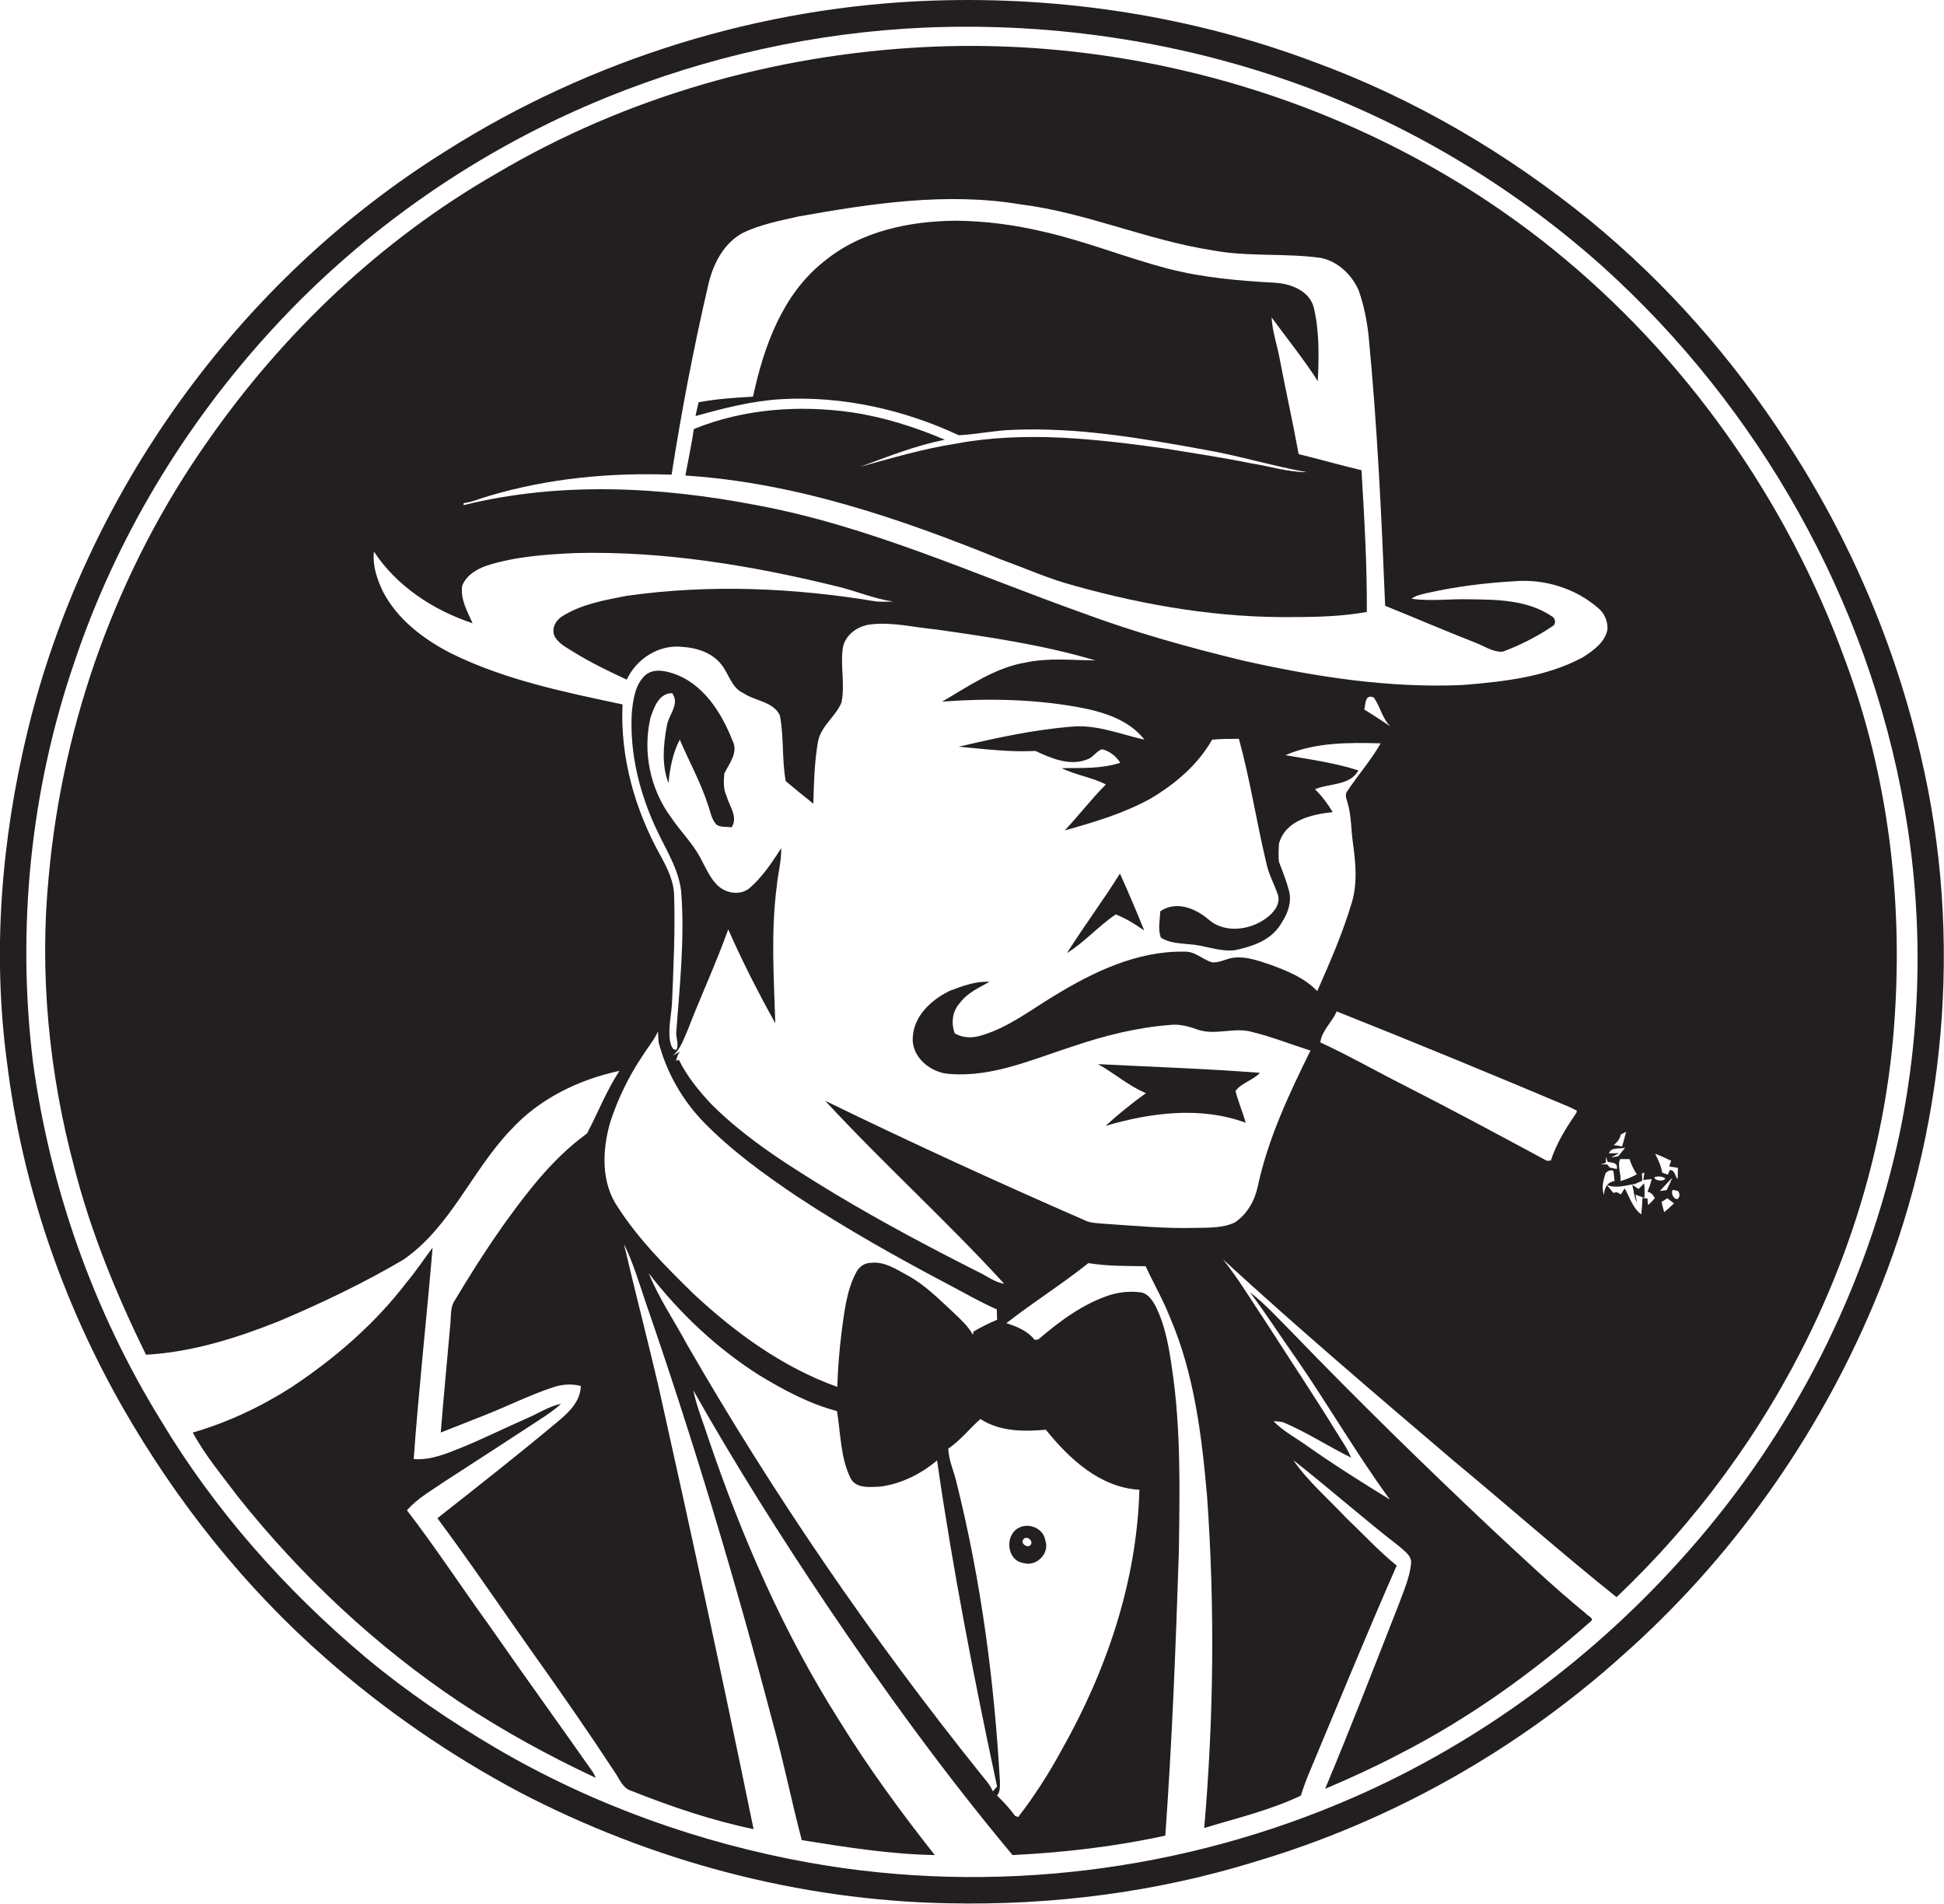 <?xml version="1.0" encoding="utf-8"?>
<!-- Generator: Adobe Illustrator 19.2.0, SVG Export Plug-In . SVG Version: 6.00 Build 0)  -->
<svg version="1.1" id="Layer_1" xmlns="http://www.w3.org/2000/svg" xmlns:xlink="http://www.w3.org/1999/xlink" x="0px" y="0px"
	 viewBox="0 0 689.8 675.4" enable-background="new 0 0 689.8 675.4" xml:space="preserve">
<g>
	<path fill="#231F20" d="M681.6,268.3c-9.1-39.5-25.3-77.4-47.5-111.3c-19.2-29.7-42.7-56.5-70.1-78.9
		c-29.3-23.8-62.3-43.2-97.9-56.2c-42.9-16.1-89-23.2-134.7-21.7c-61.2,2-121.7,20.7-173.4,53.5C84.5,99.6,30.2,175.1,9.8,259.3
		C0.5,297.7-2.8,337.8,2.5,377c5.3,43,19.6,84.8,41.1,122.4c19,33.2,43.2,63.7,72,88.9c20.9,18.4,44,34.3,68.6,47.4
		c46.9,24.5,99.3,38.5,152.3,39.5c36.8,0.8,73.8-3.9,109-14.8c48.1-14.3,92.8-39.5,130.1-73c38.7-34.2,69.3-77.3,89.3-124.9
		C690.6,401.7,696.7,332.6,681.6,268.3z M674.1,401.9c-11.6,54.9-38,106.6-75.2,148.6c-32.6,37-73.1,67.2-118.3,87
		c-60.3,26.5-128.5,34.9-193.4,23.3c-39.1-7-77-20.6-111.3-40.7c-16.1-9.5-31.6-20-46-32c-28.6-24-53.8-52.4-73-84.5
		c-23.7-38.5-39.1-82-45.2-126.8c-5.8-47.6-0.9-96.5,14.7-141.9c14.7-43.9,39.1-84.3,70.4-118.3c32.8-35.7,73.7-63.9,118.6-82.1
		c35.8-14.5,74-23,112.6-24.7c46.9-2,94.2,5.4,138.1,22.1c37.5,14.4,72.4,35.7,102.4,62.5c55.6,50,94.5,118.8,107.3,192.6
		C682.5,325,681.9,364.2,674.1,401.9z"/>
	<path fill="#231F20" d="M550.8,88.2c-62.1-50-143.1-75.5-222.7-71.5c-53.3,2.7-106.2,17.7-152.2,45
		c-40.7,23.4-75.4,56.4-102.2,94.8c-31.9,45.3-51.4,99.2-56.4,154.3c-3.4,34.7,0.1,69.9,9.1,103.5c5.9,23,15,45.1,25.4,66.3
		c16.3-0.9,32.1-5.9,47.2-11.9c15.1-6.4,30-13.5,44.1-21.8c16.8-11.6,24.3-31.6,38.1-46c10.1-11.1,24.1-17.9,38.6-21
		c-4.6,7-7.6,14.8-11.5,22.2c-6.5,4.7-12.2,10.4-17.4,16.5c-11.1,13.3-20.6,27.8-29.5,42.7c-1.7,2.4-1.3,5.6-1.6,8.4
		c-1.1,12.8-2.4,25.7-3.4,38.5c5-2,10.1-4,15.2-6c8.2-3.2,16.1-7.2,24.5-10c3.2-1.1,6.7-1.4,10-0.5c-0.1,5.3-4.1,9.2-7.8,12.3
		c-14.1,11.8-28.6,23.2-43.1,34.6c11.4,15.3,22.1,31.1,33.1,46.7c10.2,14.3,20.2,28.7,29.8,43.3c1.7,2.4,2.8,5.8,5.9,6.7
		c14.1,5.6,28.5,10.5,43.4,13.6c-10.7-52.1-21.9-104.1-33.5-156c-4-17.3-8.5-34.4-12.5-51.6c3.2,6.5,5.3,13.6,7.6,20.4
		c17,49.1,31.9,98.8,45.1,149c3.9,13.9,6.7,28.1,10.4,42.1c15.6,2.5,31.3,5,47.2,5.3c-12-15.2-23.5-30.9-33.7-47.4
		c-19.9-31.3-34.8-65.5-46.7-100.6c-1.8-5.6-4.1-11.1-5.3-16.9c14.8,26.2,30.9,51.7,47.7,76.7c20.5,30.4,42.1,60.1,65.6,88.2
		c18.2-0.9,36.3-3,54.2-6.9c2.4-33.5,3.7-67,4.8-100.6c0.3-21.6,0.8-43.4-2.4-64.9c-1.1-7.7-2.4-15.6-6-22.6c-1.1-2-2.6-4.1-4.9-4.6
		c-3.7-0.5-7.5-0.2-11.1,0.9c-9.6,3.1-17.9,9.3-25.5,15.8c-0.3,0-1,0.1-1.3,0.1c-2.5-3.2-6.3-4.7-10-5.9
		c9.5-7.4,19.7-13.8,29.1-21.3c6.7,1.1,13.5,1,20.3,1.1c2.9,6.2,6.3,12.1,8.8,18.5c8.5,19.9,11.1,41.5,13,62.9
		c2.8,39.2,2.4,78.7-1,117.9c11.5-3.5,23.4-6.3,34.3-11.5c1-3.2,2.2-6.4,3.5-9.4c10.1-24.1,20-48.3,30.5-72.2
		c-6.4-5.2-12-11.3-18-17c-6.3-6.7-13.4-12.8-18.7-20.4c12.7,9.9,24.8,20.7,37.5,30.5c1.8,1.7,4.6,3.3,4.3,6.2
		c-0.5,5-2.6,9.6-4.3,14.3c-8.6,21.9-17.1,43.9-26.2,65.6c8.7-3.7,17.3-7.6,25.7-12c25-12.7,48.2-29.3,69-47.8
		c0.1-1.1-1.6-1.6-2.3-2.5c-11.5-9.4-22.2-19.6-33.1-29.7c-24.1-22.7-47.7-45.8-70.7-69.6c-5-5-9.7-10.3-15.3-14.6
		c5.6,7.4,10.6,15.3,16,22.9c11.6,16.7,21.7,34.3,33.7,50.7c-9.9-6.1-19.8-12.3-29.3-19c-4-2.9-8.5-5.2-12-8.8
		c1.2,0,2.3,0.1,3.5,0.4c8.3,3.5,15.9,8.5,24,12.5c-1.3-3.3-3.4-6.1-5.2-9.1c-8-13-16.5-25.7-24.7-38.5c-5.1-7.6-9.8-15.5-15.5-22.7
		c26.7,24.5,54.3,48,81.9,71.5c19.3,16,38.1,32.6,57.7,48.3c56.4-53.4,93.7-127.7,98.7-205.6c2.9-42.8-2.5-86.3-17.5-126.6
		C634.2,177.5,598,126.2,550.8,88.2z M593,411.8c-0.2,0.5-0.6,1.5-0.7,2c0.8,0.1,2.3,0.4,3.1,0.5c0,1.3-0.1,2.6-0.1,4
		c-1-1-1-3.4-2.8-3.2c-0.2,0.4-0.5,1.2-0.7,1.6c-0.7-0.2-1.4-0.5-2-0.7c-0.4-2.4-1.4-4.6-2.5-6.7C589.2,410,591.1,410.9,593,411.8z
		 M580.8,416.6c-1.8,1-3.8,1.8-5.8,2.4c0.3-2.5-1.2-5.5-0.1-7.8c0.8,0,2.4,0,3.3,0C578.8,413.1,579.7,414.9,580.8,416.6z
		 M575.1,402.5c0.5-0.3,1.4-0.7,1.9-1c-0.4,1.7-0.9,3.4-1.4,5.2c-1-0.2-2-0.3-3-0.5C573.9,405.2,574.8,404,575.1,402.5z
		 M576.7,407.1c-0.6,0.8-1.9,2.3-2.5,3.1c-0.6,0.1-1.8,0.3-2.5,0.4l2.8-1.5c-0.9,0-2.7,0-3.6,0.1
		C571.7,406.7,574.8,407.8,576.7,407.1z M219.2,428.2c-6-8.8-5.5-20.2-2.7-30c2.7-8.3,6.5-16.2,11.4-23.5c1.8-2.9,4.1-5.6,5.6-8.8
		c0,1.3,0.1,2.6,0.2,3.9c2.8,10.6,8.4,20.5,16.1,28.4c9.8,10,21.2,18.3,32.8,26.1c17.7,11.7,36.3,22.1,55.1,32
		c5.3,2.8,10.5,5.8,16,8.2c0,0.9,0.1,2.8,0.1,3.7c-2.9,1.2-5.7,2.6-8.4,4.2c0,0.3-0.1,0.8-0.2,1.1c-1.7-3.1-4.4-5.5-6.9-7.9
		c-5.1-4.7-10-9.7-16-13c-4.1-2.2-8.4-5.2-13.3-4.6c-2.2,0-4.2,1.4-5.2,3.4c-3.5,6.6-4.2,14.1-5.2,21.4c-0.8,6.4-1.3,12.8-1.5,19.2
		c-19.3-6.9-36.2-19.2-51.1-33.1C236.3,449.4,226.6,439.7,219.2,428.2z M352.3,635.5c-1-2.4-2.8-4.3-4.4-6.3
		c-38.5-48-73.4-98.9-104.1-152.2c-4.5-8.4-10-16.4-13.6-25.3c10.9,14.1,24,26.5,39.1,36.1c8.7,5.3,17.9,10.2,27.7,12.8
		c1.3,7.9,1.2,16.4,4.8,23.8c2,3.8,6.9,3.1,10.5,3c7.5-1,14.5-4.5,20.2-9.3c5.6,38.8,13.1,77.3,21.3,115.7
		C353.3,634.3,352.8,634.9,352.3,635.5z M371.1,507.2c8.3,10.3,19.2,20.5,33.2,21.3c-0.9,32.6-11.7,64.3-27.7,92.5
		c-4.5,8.3-9.6,16.2-15.3,23.6c-0.3-0.1-0.8-0.3-1.1-0.4c-1.9-2.6-4.1-5-6.4-7.2c1.2-1.5,1-3.4,1-5.2c-2-35.5-6.7-71-15.3-105.5
		c-0.9-4.2-2.9-8.1-3-12.4c4.3-2.9,7.5-7.1,11.4-10.5C354.8,507.9,363.2,507.9,371.1,507.2z M337,351.5c-6.4,3.1-12.7,8.8-13.1,16.4
		c-0.6,7.2,6.5,12.8,13.2,13.1c15.2,1.2,29.5-5.3,43.6-9.8c11.2-3.8,22.7-6.7,34.5-7.6c3.5-0.4,6.9,0.6,10.2,1.8
		c6.2,1.9,12.7-1.1,18.9,0.7c7,1.7,13.8,4.4,20.7,6.6c-7.6,15.4-15.1,31.3-18.7,48.2c-1.1,5.1-3.8,9.9-8.2,12.8
		c-4.3,2-9.2,1.8-13.9,1.9c-11,0.3-22-0.8-32.9-1.5c-1.9-0.2-3.9-0.2-5.7-0.9c-31.2-13.6-62.2-27.8-92.8-42.7
		c20.5,22.2,43.1,42.6,63.5,64.9c-3.3-0.5-5.9-2.6-8.8-4c-17.3-8.7-34.4-17.8-51.1-27.8c-15.4-9.4-31.1-19-44-31.9
		c-4.4-4.7-8.6-9.8-11.5-15.7l-1,0.3c0.3-1.2,0.6-2.4,1.5-3.3l-2.7,1.5c2.9-2.4,3.9-6,5.4-9.3c4.6-11.9,10-23.5,14.3-35.5
		c5,11.4,10.7,22.5,16.7,33.3c-0.5-16.1-1.6-32.3,0.5-48.4c0.4-4.6,1.7-9,1.6-13.7c-3.3,5.1-6.7,10.3-11.4,14.3
		c-3.1,2.4-7.7,1.8-10.6-0.6c-3.2-2.7-4.7-6.7-6.7-10.3c-2.8-5.3-7.2-9.5-10.5-14.5c-7.3-9.9-10-23.1-7.2-35.1
		c1.2-3.7,3-8.8,7.7-8.8c2.9,3.9-1.4,7.8-1.9,11.7c-1.2,6.6-1.9,13.8,0.6,20.2c0.5-5.3,1.5-10.6,4-15.4c3.3,7.7,7.4,15.1,10,23.1
		c0.9,2.4,1.2,5.2,3.1,7.1c1.6,1,3.5,0.6,5.3,0.9c2.4-3.7-0.8-7.5-1.8-11.1c-1.2-2.5-1-5.3-0.8-8c1.8-3.6,5.1-7.5,2.9-11.7
		c-3.9-9.9-10.4-20.3-21.1-23.8c-3.3-1.1-7.5-1.8-10.2,1c-3.3,3.3-3.9,8.3-4.4,12.7c-0.9,14.8,2.9,29.6,9.3,42.8
		c3.4,7.1,7.9,14.1,8.3,22.2c1.1,16-0.6,32-1.8,48c-0.4,2.2,1.1,4.8,0,6.8c-1.5,0.2-1.9-1.7-2.2-2.8c-0.9-5,0.6-10,0.7-14.9
		c0.5-12.4,1.1-24.7,0.7-37.1c-0.1-5-2.4-9.6-4.8-14c-9.1-16.3-14.4-35-13.5-53.7c-20.7-4.4-41.8-8.7-61-18.2
		c-9.7-5-18.9-12-24-21.8c-2.1-4.4-3.8-9.3-3.2-14.2c8.1,12.3,21.1,20.8,35,25.4c-1.9-4.2-4.4-8.6-3.7-13.3c1.5-3.8,5.3-6,8.9-7.2
		c10.1-3.2,20.7-3.9,31.2-4.4c31.4-0.8,62.7,4.4,93.2,11.9c6.6,1.6,12.8,4.3,19.6,5.3c-2,0.1-3.9,0.1-5.8,0
		c-29.3-4.9-59.4-6.2-88.9-2c-7.7,1.5-15.7,2.9-22.5,7.1c-2.4,1.4-4.2,4.4-2.9,7.2c1.4,2.7,4.4,4.1,6.9,5.7c6,3.7,12.4,6.8,18.7,9.7
		c3.4-7.4,11.5-12.6,19.8-11.6c5.1,0.3,10.6,2.1,13.8,6.3c2.7,3.3,3.5,8.2,7.8,10.1c4.1,2.8,10.4,2.9,12.9,7.8
		c1.5,7.7,0.7,15.7,2.1,23.4c3.2,2.7,6.5,5.4,9.8,8c0.2-7.4,0.4-15,1.7-22.3c1.2-5.4,6.2-8.6,8.3-13.6c1.3-6.5-0.5-13.1,0.5-19.6
		c1-4.6,5.4-7.6,9.9-8.1c7.8-0.9,15.4,1.1,23.1,1.8c19,2.7,38.2,5.5,56.6,11c-8.2-0.1-16.5-1-24.6,0.7c-11,1.8-20.3,8.4-29.8,13.9
		c16-1.2,32.1-0.9,47.9,1.9c8.8,1.6,18.2,4.3,23.9,11.6c-8.6-1.9-17-5.5-26-4.6c-13.5,1.1-26.7,4-39.9,7.1c9,0.8,18.1,2,27.2,1.5
		c5.6,2.6,12.2,5.5,18.4,3c2.1-0.7,3.2-2.9,5.2-3.6c2.7,0.6,5.1,2.5,6.5,4.8c-6.7,2.2-13.8,1.8-20.8,1.9c5,2.5,10.7,3.2,15.7,5.8
		c-5.2,5.2-9.6,11-14.6,16.3c10.4-2.9,20.8-6,30.3-11.2c8.8-5.2,16.9-12,22-21c3.2-0.3,6.4-0.3,9.5-0.3c4,14.5,6.2,29.3,9.7,43.9
		c0.8,4.1,2.9,7.7,4.2,11.6c0.9,3.4-1.8,6.4-4.3,8.2c-5.9,4.3-14.9,5.4-20.6,0.2c-4.6-3.9-11.5-6.5-16.9-2.7
		c-0.1,3.1-0.9,6.3,0.2,9.3c3,2,6.7,2,10.2,2.4c5.4,0.3,10.5,2.7,16,2.1c5.7-1.2,11.8-3.1,15.5-8c2.7-3.7,5-8.3,3.8-13
		c-0.9-3.5-2.3-7-3.6-10.4c-0.2-2.1-0.1-4.2,0-6.3c2.2-8.4,11.6-10.5,19.1-11.3c-1.8-2.9-3.8-5.7-6.3-8.1c5.1-2.2,12.4-1.2,15.4-6.7
		c-8.4-2.7-17.2-3.9-25.9-5.4c10.7-4.6,22.4-4.5,33.8-4.2c-3.4,6-8,11.2-11.8,16.9c-1.2,1.4-0.1,3.2,0.2,4.7
		c1.2,4.3,1.1,8.9,1.7,13.3c1,7.2,1.8,14.7-0.4,21.8c-3.2,10.7-7.7,21-12.2,31.2c-4.6-4.8-10.9-7.3-17-9.5c-4-1.3-8-2.8-12.3-2.4
		c-2.7,0.2-5.2,1.9-8,1.7c-3.4-1-6.1-4-9.9-3.8c-16.7-0.3-32.3,7.2-46.2,15.7c-8.3,5-16.2,11.2-25.7,14c-3.1,1-6.6,1-9.5-0.7
		c-1.4-3.6-0.9-7.9,1.8-10.8c2.6-3.6,6.8-5.4,10.5-7.5C346.3,348,341.5,349.8,337,351.5z M484.1,251.7c0.5-2,0.2-5.5,3.3-4.3
		c2.4,3.2,3,7.5,6,10.3C490.3,255.7,487.2,253.6,484.1,251.7z M559.4,394.7c-3.6,5.3-7.1,10.8-9.1,17c-0.3,0-1,0.1-1.4,0.1
		c-16.9-9.1-33.8-18.2-50.9-26.9c-9.9-5-19.5-10.5-29.5-15.1c0.5-4.2,4.2-7.2,5.8-11c27.7,11,55.3,22.4,82.8,34
		c0.6,0.3,1.8,0.9,2.4,1.2L559.4,394.7z M561.6,233.2c-13,7-28,8.6-42.4,9.8c-26.3,1.2-52.4-2.9-77.9-8.6
		c-19.5-4.7-38.8-10.1-57.6-17.1c-38.1-13.6-75.3-30.7-115.3-38.1c-34.2-6.6-69.9-8.4-103.9,0c0-0.2,0-0.5,0-0.7
		c3.1-0.4,5.9-1.7,8.8-2.5c21-6.3,43.1-8.4,65-7.6c3.5-22.3,7.7-44.4,12.8-66.4c1.6-7.7,5.4-15.7,12.7-19.5
		c6.2-2.9,12.9-4.2,19.5-5.7c25.9-4.6,52.5-8.7,78.8-4.3c23.3,2.9,44.9,12.7,68.1,16.3c12.7,2.4,25.8,0.9,38.5,2.7
		c6,1.2,11,6,13.4,11.5c1.8,5.1,2.9,10.5,3.5,15.9c3.1,31.9,4.6,63.9,5.9,96c10.6,4.3,21.1,8.8,31.8,13c3.2,1.2,6.4,3.5,9.9,3.3
		c6.2-2.3,12.1-5.3,17.6-9c1.5-0.7,1.2-2.9-0.2-3.6c-8.6-5.8-19.4-5.9-29.4-6c-6.8-0.2-13.6,0.8-20.3-0.2c1.5-1.2,3.5-1.5,5.4-2
		c10.2-2.3,20.6-3.6,31-4.2c10.7-0.9,21.9,2.5,30,9.7c2.1,1.8,3.2,4.6,3.1,7.3C569.6,227.8,565.4,230.8,561.6,233.2z M569.8,412.5
		c0-0.5,0.1-1.6,0.1-2.1l0.5,1.7c1.4,0.5,3.8,0.1,3.3,2.6c-0.6-0.1-1.9-0.4-2.5-0.5l-0.9-1.1c-0.6,0-1.8-0.1-2.3-0.1
		C568.5,412.9,569.4,412.7,569.8,412.5z M569.7,416.2c0.7-0.7,1.8-1.4,2.8-0.8c0.1,1.2,0.3,2.4,0.4,3.6c-2.6,0.3-3.7,2.5-3.7,4.9
		C568.1,421.3,569,418.6,569.7,416.2z M584.8,427.5c-0.1-0.6-0.2-1.7-0.2-2.3l-1.8-0.2c-0.1,1.9-0.2,3.9-0.4,5.8
		c-3-2.1-4.1-6.1-5.9-9.2c-0.5,0.7-0.9,1.4-1.3,2.1c-0.4-0.2-1.2-0.6-1.6-0.8c-0.3,0.1-0.8,0.2-1.1,0.3c-0.8-0.9-1.5-1.8-2.3-2.8
		c3.3,1.3,6.7,0.1,10-0.4c0.6-0.3,1.9-0.8,2.5-1.1c0-0.6,0-1.9-0.1-2.6c0.2-0.1,0.6-0.2,0.9-0.3c-0.1,0.8-0.3,1.7-0.4,2.6
		c0.7-0.1,2.2-0.2,3-0.3c-0.4,1.5-0.9,3-1.5,4.5c1.3,0.2,2,1.2,2.6,2.2C586.6,425.8,585.4,427,584.8,427.5z M587.1,417.6
		c1.3-0.4,2.6-0.3,3.8,0.4C590.6,419.3,586.9,418.9,587.1,417.6z M593.4,417.8c-0.6,1.5-1.3,2.9-2,4.4c-0.6,0.1-1.8,0.2-2.4,0.3
		C590.4,420.9,591.9,419.4,593.4,417.8z M590.5,430c-0.3-1.2-0.7-2.4-0.9-3.6c0.5-0.3,1.5-1,2-1.3c0.8,0.6,1.6,1.2,2.4,1.8
		C592.8,428,591.7,429.1,590.5,430z M595.2,425.4c-1.5,0-2.3-2.1-1.7-3.3c0.5,0.1,1.4,0.3,1.9,0.4
		C596.2,423.6,596.1,424.6,595.2,425.4z"/>
	<path fill="#231F20" d="M460.8,161.1c-2-11.1-4.5-22.1-6.6-33.2c-0.9-5.1-2.7-10.1-3-15.3c5.5,7.5,11.4,14.8,16.4,22.6
		c0.4-8.7,0.6-17.5-1.4-26c-1.5-6.1-8.3-8.6-13.9-8.9c-12.8-0.7-25.5-1.8-37.9-5c-14.9-3.9-29.1-9.7-44.1-13.1
		c-10.1-2.4-20.5-3.8-31-3.9c-16.6,0.1-34,3.7-47.1,14.6c-14.6,11.6-21.2,30.1-25,47.8c-6.5,0.4-12.9,0.8-19.3,2
		c-0.4,1.6-0.8,3.3-1.1,4.9c10-2.8,20.1-5.4,30.5-6c21.6-1.2,43.4,3.7,62.9,12.8c6.3-0.3,12.6-1.7,19-1.9c22.9-1,45.6,2.9,68,7
		c12.3,2.1,24.2,5.8,36.5,8c-6.7,0-13.1-2.1-19.6-3.1c-10.2-2.1-20.5-3.6-30.8-5.3c-24.5-3.4-49.6-6.3-74.2-1.7
		c-11.5,1.8-22.7,5.1-33.9,8.2c9.9-3.6,19.7-7.6,30.1-9.6c-10.6-4.5-21.6-8-32.9-9.7c-18.8-2.7-38.5-1.3-56.2,5.9
		c-0.8,5.5-2,11-3,16.5c39,2.5,76.4,15.3,112.3,29.9c8.6,3.1,17,6.9,25.8,9.2c25.4,7.1,51.7,11.5,78.1,11.1c8.6,0,17.1-0.3,25.6-1.8
		c0.1-16.8-0.9-33.6-1.9-50.3C475.5,165,468.2,162.9,460.8,161.1z"/>
	<path fill="#231F20" d="M406,330.1c-2.7-6.8-5.6-13.5-8.6-20.2c-6,9.6-12.8,18.7-18.8,28.2c6.3-3.9,11.2-9.6,17.3-13.7
		C399.6,325.8,402.8,327.9,406,330.1z"/>
	<path fill="#231F20" d="M392.3,399.4c16.1-4.7,33.7-7,49.7-1.1c-1-3.8-2.7-7.5-3.6-11.3c2.1-2.8,6.2-3.8,8.7-6.4
		c-19.1-1.5-38.3-2.1-57.5-3.1c5.8,3.2,10.8,7.7,17,10.3C401.6,391.4,396.8,395.3,392.3,399.4z"/>
	<path fill="#231F20" d="M581.4,421.8c-0.5-0.4-1.7-1.1-2.2-1.5c0.5,2.1,0.6,4.4,1.7,6.4l-0.6-2.9c0.8,0.3,2.4,0.9,3.2,1.2
		c0.1-1.8,0.1-3.5-0.1-5.2C582.9,420.3,581.9,421.3,581.4,421.8z"/>
	<path fill="#231F20" d="M173.5,576.5c-9.8-13.5-18.9-27.5-29.1-40.7c3.7-4.3,8.7-7,13.3-10.2c11.3-7.3,22.7-14.7,34-22.1
		c2.6-1.7,5.1-3.4,7.4-5.5c-4.3,0.9-7.9,3.3-11.8,5c-7.8,3.4-15.4,7.2-23.2,10.4c-5.5,2.2-11.2,4.7-17.3,4.2c1.8-25,4.6-50,6.7-75
		c-3.1,4.1-5.9,8.4-9.2,12.3c-11.3,14.8-25.6,27.1-41,37.3c-10.8,6.9-22.5,12.4-34.9,16c4.5,8.3,10.6,15.5,16.3,23.1
		c22.3,27.9,48.7,52.7,78.5,72.6c15.3,10.1,31.5,19,48.2,26.8c-0.2-0.5-0.7-1.5-1-2C198.1,611.2,185.6,593.9,173.5,576.5z"/>
	<path fill="#231F20" d="M363.2,554.5c4.6,1.4,9.4-3.5,7.7-8.1c-0.7-4.3-6-6.4-9.6-4.3C356.4,544.8,357.3,553.7,363.2,554.5z
		 M363.2,546c1.3-1.4,3.7,0.8,2.4,2.2C364.4,549.3,361.9,547.4,363.2,546z"/>
</g>
</svg>
